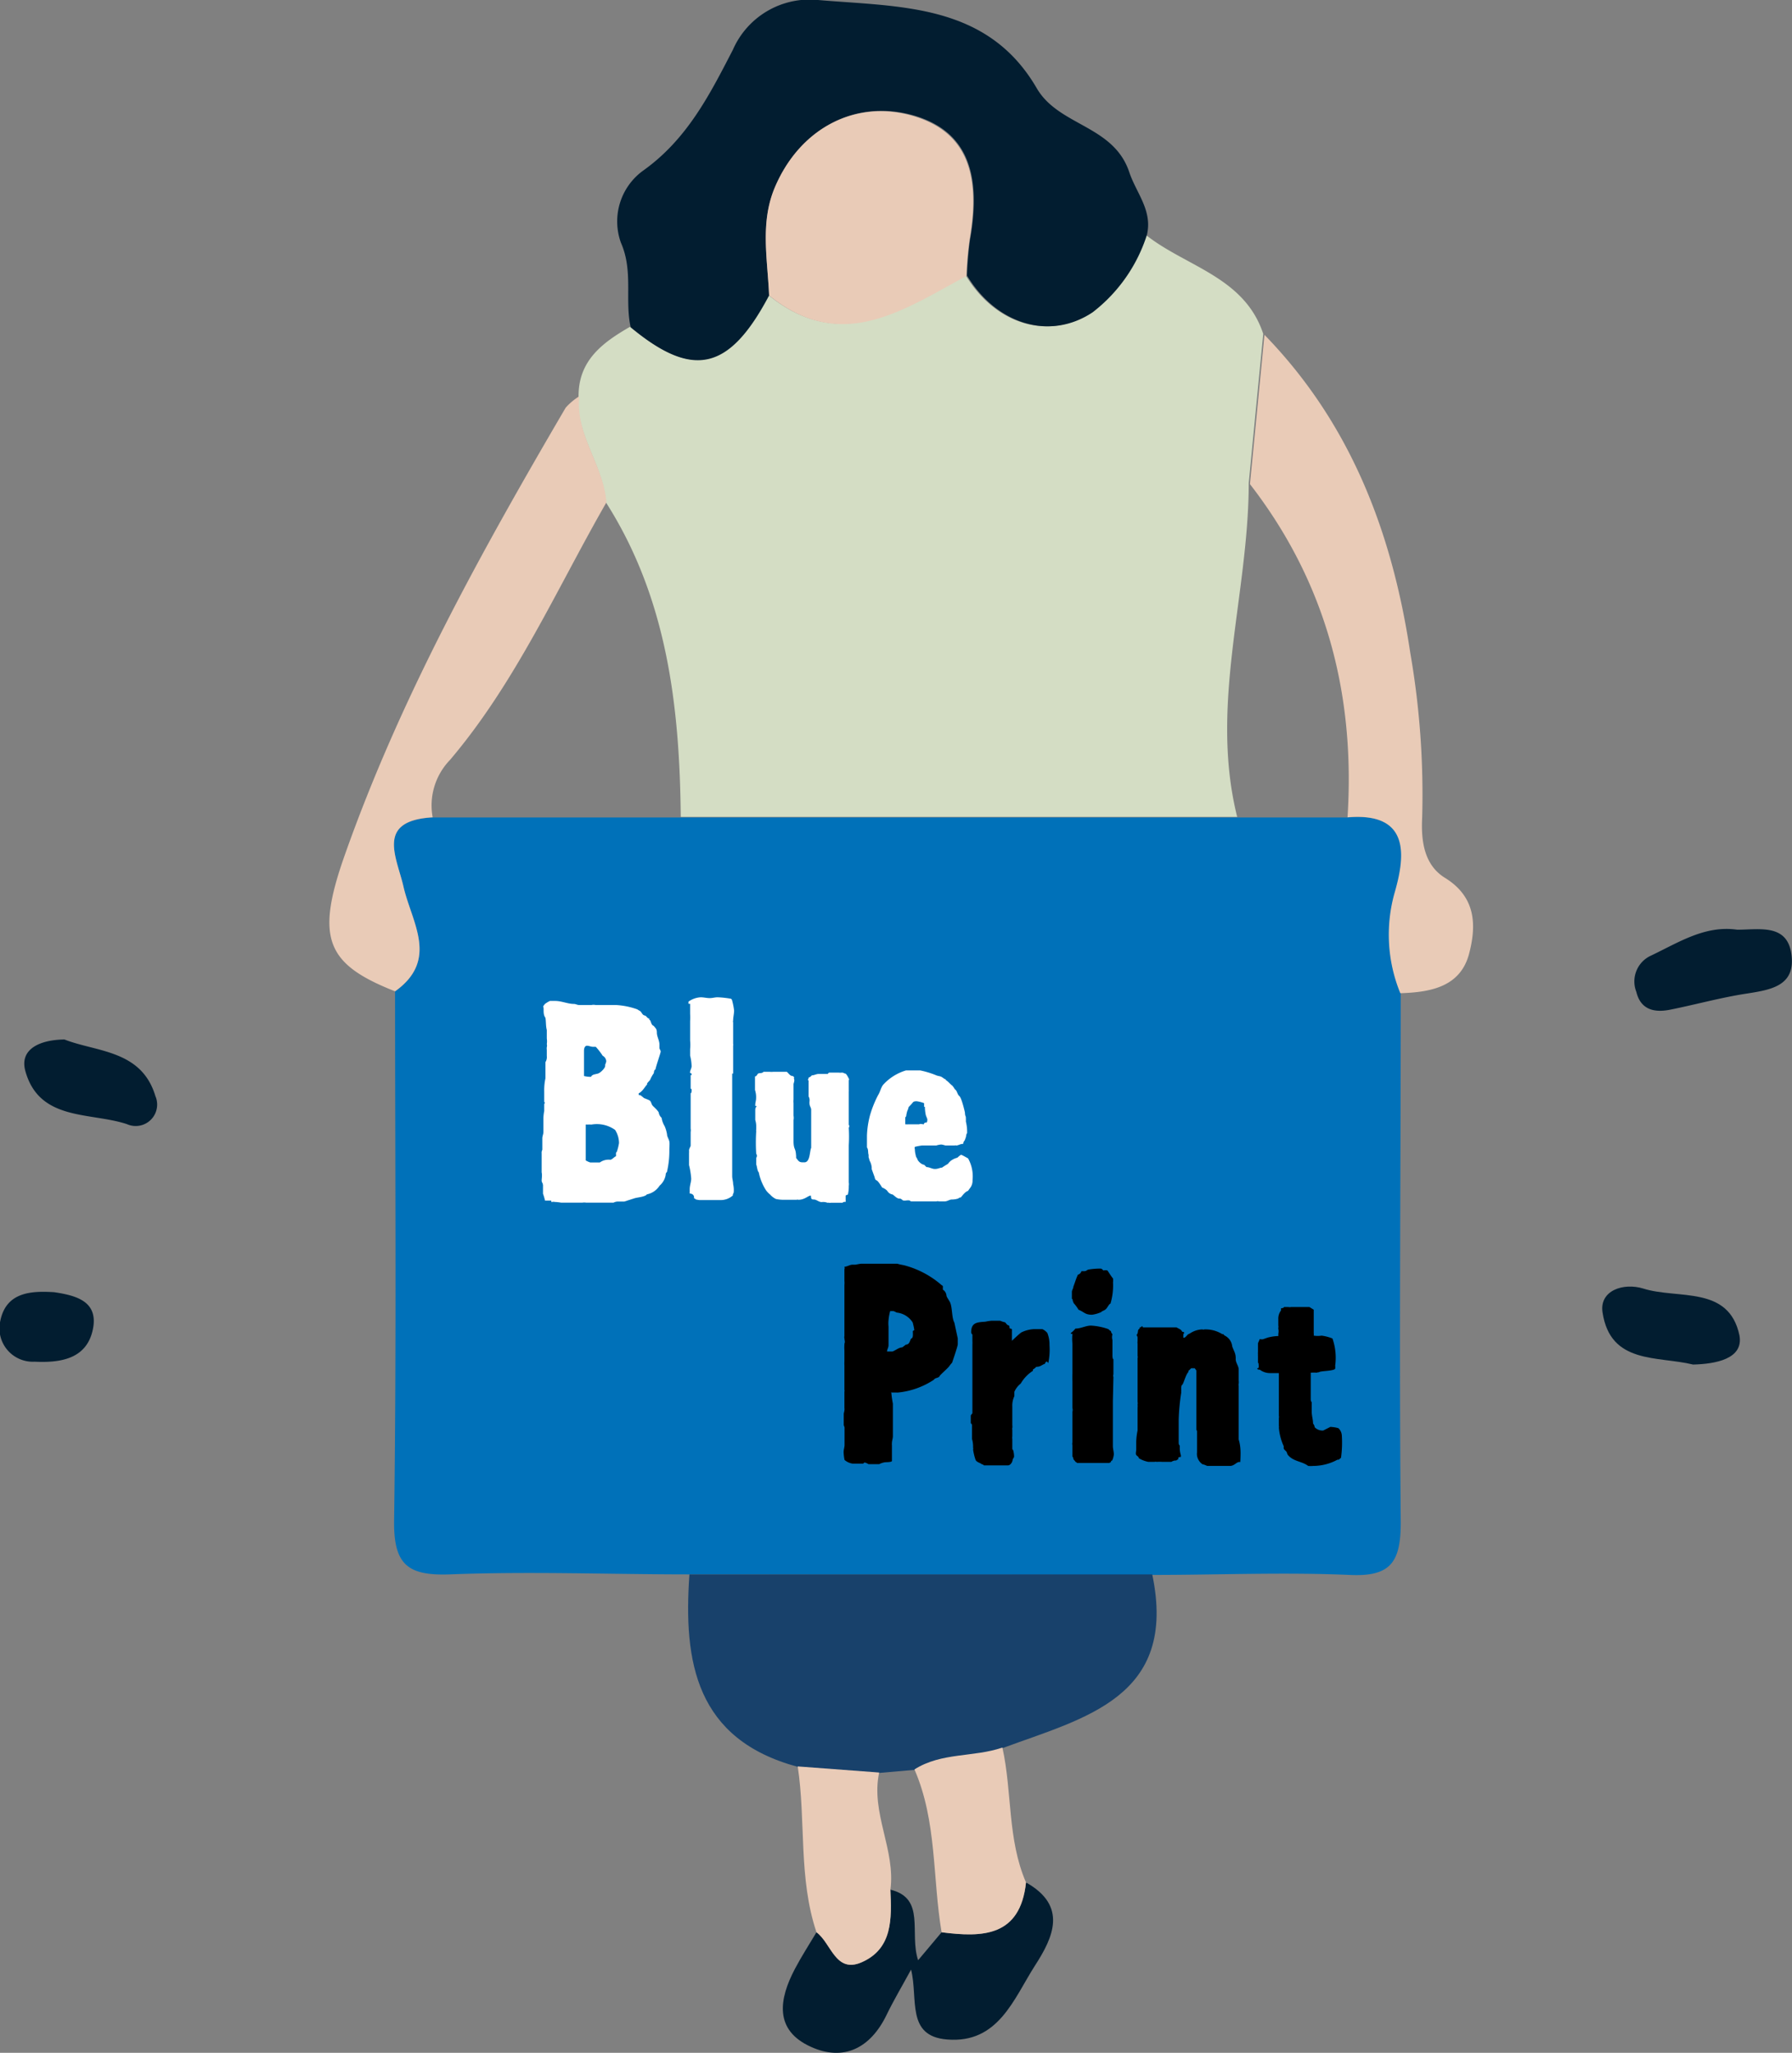 <svg xmlns="http://www.w3.org/2000/svg" viewBox="0 0 132.04 151.25"><rect x="0" y="0" width="132.04" height="151.25" fill="#808080" stroke="none"/><defs><style>.cls-1{fill:#0071b9;}.cls-2{fill:#d4ddc4;}.cls-3{fill:#021d30;}.cls-4{fill:#18416b;}.cls-5{fill:#e9cbb7;}.cls-6{fill:#fff;}</style></defs><g id="レイヤー_2" data-name="レイヤー 2"><g id="人物イラスト"><path class="cls-1" d="M50.8,116c-5.89,0-11.78-.23-17.67,0-3.1.11-4.14-.72-4.09-4,.18-13,.07-26,.07-38.95,3.26-2.33,1.22-5.08.62-7.71-.51-2.22-2.06-4.87,2.15-5.11H50.19l41,0h8.13c4.75-.39,4.2,3,3.46,5.59a11.37,11.37,0,0,0,.43,7.37c0,13-.12,26,0,39,0,2.92-.75,4-3.78,3.85-4.83-.21-9.67,0-14.5,0Z"/><path class="cls-2" d="M91.16,60.19l-41,0c-.08-8.15-1-16.11-5.53-23.2-.17-2.73-2.27-5-2-7.82,0-2.63,1.79-3.94,3.79-5.09,4.6,3.82,7.26,3.21,10.2-2.34,5.33,4.33,9.9,1.05,14.54-1.45,2.18,3.62,6.11,4.82,9.26,2.72a11.67,11.67,0,0,0,4-5.71c2.95,2.35,7.27,3.09,8.66,7.3q-.54,5.52-1.07,11C92,43.85,89.1,51.92,91.16,60.19Z"/><path class="cls-3" d="M56.67,21.77c-2.94,5.55-5.6,6.16-10.2,2.34-.45-2,.21-4.12-.72-6.23a4.62,4.62,0,0,1,1.64-5.31C50.63,10.26,52.28,7,54,3.67A6.17,6.17,0,0,1,60.28,0c6,.52,12.46.22,16.11,6.5,1.63,2.8,5.66,2.71,6.82,6.19.51,1.53,1.72,2.81,1.3,4.61a11.67,11.67,0,0,1-4,5.71c-3.15,2.1-7.08.9-9.26-2.71a26.66,26.66,0,0,1,.23-2.68c.9-5.09-.4-8-4.11-9.1C63.08,7.28,59,9.4,57.11,13.76,56,16.39,56.56,19.09,56.67,21.77Z"/><path class="cls-4" d="M50.8,116l34.1,0c1.91,9.07-5,10.57-11,12.79-2.12.73-4.5.34-6.48,1.61l-2.64.23-6-.45C51.28,128.16,50.34,122.47,50.8,116Z"/><path class="cls-5" d="M92.1,35.67q.54-5.52,1.07-11c6.35,6.53,9.41,14.55,10.74,23.41a61.16,61.16,0,0,1,.88,12.15c-.09,1.73.14,3.5,1.68,4.45,2.3,1.42,2.32,3.51,1.78,5.58-.64,2.46-2.85,2.85-5.07,2.92a11.37,11.37,0,0,1-.43-7.37c.74-2.56,1.29-6-3.46-5.59C99.87,51.13,97.7,42.9,92.1,35.67Z"/><path class="cls-5" d="M42.68,29.2c-.29,2.85,1.81,5.09,2,7.82C41,43.43,38,50.29,33.15,56a4.82,4.82,0,0,0-1.27,4.22c-4.21.24-2.66,2.89-2.15,5.11.6,2.63,2.64,5.38-.62,7.71-5.08-2-5.87-3.9-3.72-10,4.1-11.63,10.06-22.36,16.29-33A4.57,4.57,0,0,1,42.68,29.2Z"/><path class="cls-3" d="M75.6,138.7c3.09,1.73,2,4.06.65,6.14-1.56,2.44-2.69,5.74-6.46,5.43-3.05-.24-2.12-3-2.66-5.15-.69,1.27-1.3,2.29-1.81,3.35-1.18,2.43-3.15,3.44-5.57,2.34-2.73-1.23-2.35-3.52-1.18-5.74.49-.93,1.06-1.81,1.59-2.7,1.09.79,1.39,3.06,3.33,2.21,2.3-1,2.21-3.24,2.11-5.35,2.64.63,1.38,3.2,2.05,5.2l1.73-2.06C72.4,142.76,75.17,142.71,75.6,138.7Z"/><path class="cls-5" d="M65.61,139.23c.09,2.11.18,4.34-2.12,5.35-1.94.85-2.24-1.42-3.33-2.21-1.34-4-.77-8.16-1.38-12.22l6,.45C64.14,133.56,66,136.29,65.61,139.23Z"/><path class="cls-5" d="M75.6,138.7c-.43,4-3.2,4.06-6.22,3.67-.68-4-.33-8.16-2-12,2-1.27,4.36-.88,6.48-1.61C74.59,132.05,74.22,135.52,75.6,138.7Z"/><path class="cls-3" d="M128,68.5c1.65,0,3.7-.46,4,1.83s-1.47,2.59-3.25,2.87c-1.93.29-3.81.82-5.72,1.2-1.14.22-2.14,0-2.46-1.32a2.09,2.09,0,0,1,1.08-2.67C123.69,69.44,125.63,68.16,128,68.5Z"/><path class="cls-3" d="M124.75,100.54c-2.6-.64-6.1,0-6.67-3.85-.24-1.61,1.54-2.2,3-1.75,2.54.81,6.31-.26,7.09,3.46C128.48,100.13,126.4,100.5,124.75,100.54Z"/><path class="cls-3" d="M4.75,76.59c2.36.93,5.68.76,6.7,4.17a1.58,1.58,0,0,1-2.09,2.07c-2.69-.9-6.46-.2-7.49-3.91C1.42,77.32,2.9,76.61,4.75,76.59Z"/><path class="cls-3" d="M4,95.21c1.59.24,3.25.66,2.85,2.7-.44,2.24-2.42,2.51-4.3,2.42a2.46,2.46,0,0,1-2.53-3C.45,95.2,2.28,95.1,4,95.21Z"/><path class="cls-5" d="M56.67,21.77c-.11-2.68-.69-5.38.44-8,1.86-4.36,6-6.48,10.22-5.21,3.71,1.12,5,4,4.11,9.1a26.66,26.66,0,0,0-.23,2.68C66.57,22.82,62,26.1,56.67,21.77Z"/><path class="cls-6" d="M47.67,88c-.14.19-.71.22-.92.29l-.75.24-.42,0a.72.72,0,0,0-.37.08l-.11,0c-.05,0-.08,0-.13,0H43.81l0,0h-.14s-.12,0-.15,0h-.34a.8.8,0,0,0-.26,0H41.64l0,0s-.08,0-.12,0-.1,0-.13,0l-.05,0a3.8,3.8,0,0,0-.46-.05.38.38,0,0,0-.19,0h-.07v-.1h-.46a4.91,4.91,0,0,0-.15-.51v-.65H40s0,0,0-.05-.09-.14-.09-.27.05-.39,0-.6h0s0-.2,0-.23v-.33h0l0,0v-.49l0,0,0,0c0-.12,0-.24,0-.35a.45.45,0,0,1,.05-.26V84l0,0v-.12c0-.17.08-.31.08-.48s0-.15,0-.24v-.67s0-.07,0-.11a3.07,3.07,0,0,1,.06-.52h0l0,0v-.51l.05-.1-.05-.07v-.59s0-.09,0-.14a4.16,4.16,0,0,1,.09-1v-.7h0v-.49a.7.7,0,0,0,.1-.45c0-.15,0-.3,0-.46l0,0a.67.67,0,0,1,0-.2.41.41,0,0,0,0-.22,1.36,1.36,0,0,0,0-.41v-.63l0,0c-.08-.3-.05-.61-.1-.9-.22-.29-.08-.68-.17-.83a.83.83,0,0,1,.16-.21,2.18,2.18,0,0,1,.34-.2c.13,0,.27,0,.39,0,.47,0,.93.22,1.37.22.14,0,.26.08.39.08l.07,0h.78l.07,0a.61.61,0,0,1,.29,0l.05,0h1l0,0v0h.46l0,0h0a5.55,5.55,0,0,1,1.57.32,1.74,1.74,0,0,0,.18.11c.11.06.14.18.23.27s.17.06.23.12.14.18.24.18l0,.1.05,0c.09.14.1.38.27.43.16.2.24.23.24.51s.19.57.19.88c0,.09,0,.15,0,.24s.09.17.09.27-.32,1-.39,1.33c-.1,0-.1.2-.12.27a2.34,2.34,0,0,0-.27.49c-.07.09-.16.17-.22.26v.08c-.12.09-.31.49-.62.65v.12c.05,0,.12,0,.19.06s.12.09.17.14.31.12.44.2.12.24.21.36.35.31.47.53a.61.61,0,0,0,.21.39,1.61,1.61,0,0,0,.22.61,2.52,2.52,0,0,1,.18.61c0,.17.14.36.17.53s0,.41,0,.61a6.69,6.69,0,0,1-.16,1.55c0,.13-.11.1-.11.29a1.32,1.32,0,0,1-.45.8A1.44,1.44,0,0,1,47.67,88ZM44.41,77.79a5.08,5.08,0,0,0-.51-.66h-.19c-.17,0-.31-.08-.46-.08s-.22.18-.22.37V78l0,0v1.28a1.85,1.85,0,0,0,.52.06c.1-.22.39-.17.58-.27s.46-.39.46-.53a.54.54,0,0,0,0-.1.73.73,0,0,0,.08-.25A.49.49,0,0,0,44.41,77.79Zm.91,5.46a2.32,2.32,0,0,0-1.75-.39v0a1.37,1.37,0,0,0-.28,0,.42.42,0,0,0-.13,0v.11l0,0v.75l0,.05V84c0,.05,0,.12,0,.19V84l0,.22v1.28a1.61,1.61,0,0,0,.33.15h.71a1.11,1.11,0,0,1,.76-.2c.14,0,.29-.21.43-.26V85l0-.07.06-.07a3.53,3.53,0,0,0,.16-.64A1.81,1.81,0,0,0,45.32,83.25Z"/><path class="cls-6" d="M54.06,87.87,54,88v.08a1.34,1.34,0,0,1-.85.34H51.53l0,0a1.86,1.86,0,0,1-.27-.05s-.07-.09-.12-.07v-.07c0-.19-.15-.29-.32-.29,0-.12,0-.22,0-.32,0-.27.11-.53.11-.78a5.85,5.85,0,0,0-.16-1v-.88l0,0a1.2,1.2,0,0,0,0-.19c0-.15.12-.29.12-.36v-.86l0,0v-.15a.61.61,0,0,0,0-.24V80.55c.07,0,.07-.17.07-.24a.09.09,0,0,0-.07-.1v-1h.07v-.1l-.12-.07c0-.17.12-.32.12-.49a3.57,3.57,0,0,0-.11-.77v-.47l0,0a3.51,3.51,0,0,0,0-.65h0l0,0c0-.41,0-.8,0-1.21,0,0,0-.08,0-.13l0-.07a5.29,5.29,0,0,0,0-.56l0-.09v-.64l-.12,0V73.8a1.69,1.69,0,0,1,.9-.32c.22,0,.44.06.66.06s.38-.06.58-.06a7,7,0,0,1,1,.11l.06.07a5.27,5.27,0,0,1,.16.79c0,.25-.07.49-.07.74a.22.22,0,0,0,0,.14v1.56l0,0a.49.49,0,0,1,0,.17s0,.12,0,.15v.36s0,.25,0,.15v1.38l-.07,0v7.55h0c0,.21.07.4.07.6A1.9,1.9,0,0,1,54.06,87.87Z"/><path class="cls-6" d="M62.54,79.61c0,.09,0,.16,0,.26s0,.18,0,.29,0,.12,0,.17a.07.07,0,0,1,0,.06v1.93l0,0,0,0v.55a.18.18,0,0,1,0,.22,11.12,11.12,0,0,1,0,1.31c0,.51,0,1,0,1.49v0s0,.18,0,.2v.17s0,.1,0,.15l0,0v.09s0,.08,0,.11v.51l0,0a.77.77,0,0,1,0,.26,2.48,2.48,0,0,1-.06.61c0,.05-.12.05-.17.1v.07c0,.1,0,.19,0,.29a.18.18,0,0,1,0,.1s-.22,0-.22.07h-.88a.28.28,0,0,1-.12,0,.28.28,0,0,0-.12,0,.86.86,0,0,0-.42-.05c-.23,0-.38-.19-.58-.19s-.21-.07-.22-.29a.06.06,0,0,0,0,0c-.21,0-.45.31-.92.31a.22.22,0,0,0-.14,0h-.81l0,0h-.15s-.11,0-.06,0a2.73,2.73,0,0,1-.5-.06,1.37,1.37,0,0,1-.43-.33,1.64,1.64,0,0,1-.29-.3,3.77,3.77,0,0,1-.54-1.33c-.12-.1-.14-.54-.19-.56v-.51l0,0a.25.25,0,0,0,0-.3v0a13.16,13.16,0,0,1,0-1.66l0,0v0a.33.33,0,0,1,0-.13l0-.07V83a1.55,1.55,0,0,0-.07-.48c0-.23,0-.47,0-.71,0-.07,0-.17.07-.26s0-.06-.07-.06V81.4c0-.16.06-.31.06-.46a1.68,1.68,0,0,0-.08-.63v-1h0c.12,0,.15-.13.22-.2s.3,0,.41-.14h.4l.06,0a1.06,1.06,0,0,0,.25,0h0l0,0h1c.13.09.24.32.44.31a.34.34,0,0,1,.12.12c-.07,0,0,.13,0,.2a1.22,1.22,0,0,1-.06.26v.47l0,0c0,.22,0,.46,0,.68a.82.82,0,0,0,0,.27l0,0v.92h0a.91.91,0,0,1,0,.33c0,.22,0,.44,0,.66h0v.81l0,0c0,.22,0,.43.09.65s.08.34.1.51h0v.16c.16.18.19.32.48.32,0,0,.08,0,.13,0,.43,0,.38-.81.5-1.07v-.54l0,0V84h0V82.81l0,0v-.08s0-.07,0-.09v-.88c0-.14-.12-.28-.12-.41a.8.8,0,0,1,0-.21l0-.06a.13.13,0,0,0,0-.07.52.52,0,0,0-.07-.22v-1s0,0,0-.12,0-.07-.06-.07a.76.76,0,0,0,.06-.2.53.53,0,0,0,.24-.17c.17,0,.33-.1.48-.1h.2l0,0H61c0-.05.06-.07.09-.1l0,0h.7v0a1,1,0,0,0,.24,0c.14,0,.17.07.29.08a1.43,1.43,0,0,1,.21.34C62.6,79.54,62.54,79.56,62.54,79.61Z"/><path class="cls-6" d="M71.33,87.74c-.23.08-.37.3-.54.49-.05,0-.1,0-.17.07a1.57,1.57,0,0,1-.49.08c-.17,0-.33.14-.53.14,0,0-.12,0-.15,0h-.26a.33.33,0,0,0-.2,0H67.17s-.09,0-.14-.07a1,1,0,0,0-.25,0,.85.85,0,0,1-.24,0c-.14-.1-.14-.14-.29-.14s-.31-.18-.48-.3a.56.56,0,0,1-.4-.28A1.07,1.07,0,0,0,65,87.5c-.09-.14-.29-.48-.41-.53s-.12-.15-.15-.25l-.21-.58s0-.09,0-.12a1.22,1.22,0,0,0-.16-.51,2.33,2.33,0,0,0-.07-.25l0-.09s0,0,0-.08c-.06-.19,0-.38-.12-.55v-.87h0a6.7,6.7,0,0,1,.22-1.48,8,8,0,0,1,.6-1.5c.15-.23.2-.54.37-.76a3.71,3.71,0,0,1,1.68-1.06c.14,0,.27,0,.41,0s.24,0,.24,0h.41a6.56,6.56,0,0,1,1.13.34c.14.07.28.07.4.12s.22.17.35.2l0,.05c.19.11.31.29.48.41a1.7,1.7,0,0,1,.18.26c.19.12.17.37.34.51s.41,1.2.41,1.22,0,.21.07.31a.18.18,0,0,0,0,.1c0,.08,0,.17,0,.25a3.17,3.17,0,0,1,.09.68s0,.11,0,.17l0,0c-.07.07-.07.21-.09.29s-.07.16-.07.22a.46.46,0,0,0-.13.28h0c-.22,0-.35.12-.52.12a.12.12,0,0,0-.1,0h-.5s0,0-.08,0-.07,0-.1,0-.21-.07-.33-.07a1.45,1.45,0,0,0-.35.07H68l0,0h-.06a4.15,4.15,0,0,0-.53.1.23.23,0,0,0,0,.17,1.78,1.78,0,0,0,.07.47c0,.11.1.19.12.28s.25.37.49.4c.07.07.12.11.17.17.22,0,.41.14.63.14s.35-.09.52-.1a5.08,5.08,0,0,1,.43-.27,2,2,0,0,1,.19-.21,1.35,1.35,0,0,1,.51-.25s.22-.21.28-.21.38.19.51.26a2.7,2.7,0,0,1,.33,1.6.88.88,0,0,1-.21.62Zm-3.12-5.61a2.86,2.86,0,0,1-.06-.58l-.06,0c0-.09,0-.17,0-.27a2.69,2.69,0,0,0-.54-.14c-.09,0-.22,0-.29.09s-.2.23-.31.34a1.25,1.25,0,0,1-.1.29,2.06,2.06,0,0,0-.08.39s-.07.06-.07.12v.47s.08,0,.12,0a.09.09,0,0,0,.07,0v0h.84c.06-.06.25,0,.34,0h0c0-.07.09-.15.17-.13s.09-.17.09-.23S68.22,82.21,68.21,82.13Z"/><path d="M70.57,98.61h0c0,.16,0,.29,0,.44s-.42,1.36-.42,1.36a1.45,1.45,0,0,0-.19.23h0c-.13.19-.69.65-.74.77s-.33.1-.41.25a5.84,5.84,0,0,1-2.62.94,1.8,1.8,0,0,1-.19,0c-.11,0-.22,0-.32,0s0,0,0,.05a7.11,7.11,0,0,0,.11.77v.76l0,0v1l0,.07,0,.06c0,.17,0,.34,0,.51s-.07.33-.07.5a.86.86,0,0,0,0,.17l0,0c0,.25,0,.47,0,.73v.22l0,0,0,.08v.12c0,.1-.43.09-.51.1a1.36,1.36,0,0,0-.43.14H64a1.18,1.18,0,0,0-.27-.12.14.14,0,0,0-.12.08l-.12,0c-.07,0-.12,0-.19,0s-.17,0-.25,0-.16,0-.23,0a1.18,1.18,0,0,1-.59-.27,3.41,3.41,0,0,1-.07-.58c0-.18.07-.35.07-.54l0,0v-1.28l-.06-.17v-.47l0-.06c0-.08,0-.17,0-.27s.05-.2.05-.3a.35.35,0,0,0,0-.14v-.68l0,0v-.39l0-.06v-.1a.16.16,0,0,0,0-.12v-1.8h0a2.72,2.72,0,0,1,0-.31l0-.14h0l0,0v-.66a3,3,0,0,1,0-.43V99c.07-.15,0-.24,0-.41a.18.18,0,0,1,0-.13V97.25l0,0v-1.8l0,0c0-.08,0-.22,0-.29v-.49a1.43,1.43,0,0,0,0-.29l0,0v-.86a.25.25,0,0,0,0-.19c.21,0,.39-.15.61-.15s.12,0,.19,0,.32-.07.48-.07.12,0,.18,0h.62v0h.22c.16,0,.29,0,.45,0s.08,0,.12,0h.64l0,0h.39c.2.07.44.09.66.16a6.81,6.81,0,0,1,2.59,1.41v0l.1.07a1.86,1.86,0,0,1,0,.27.57.57,0,0,1,.27.44c0,.1.21.37.27.51.17.41.11,1.12.31,1.48ZM67.37,98a5.05,5.05,0,0,0-.12-.56,1.59,1.59,0,0,0-1.1-.72c-.14,0-.22-.13-.39-.12h-.17a3.93,3.93,0,0,0-.12.67,2.34,2.34,0,0,0,0,.47h0v1.38c0,.17-.11.31-.11.46h.4c.26-.1.45-.29.73-.31l.26-.2c.32,0,.29-.41.42-.46s.09-.36.09-.54Z"/><path d="M77.15,100.32c-.09,0-.14.09-.15.16-.28.1-.31.22-.65.23a.72.72,0,0,1-.24.19l0,.1a2.79,2.79,0,0,0-.9.94,1.63,1.63,0,0,0-.47.61c0,.12,0,.22,0,.32a1.6,1.6,0,0,0-.15.75v0l0,0V105l0,0a.81.81,0,0,1,0,.22.18.18,0,0,0,0,.12v.49a.75.75,0,0,0,0,.21h0v.7s0,.07.06.1a1.85,1.85,0,0,1,.07.48.39.39,0,0,1-.1.19v0c0,.18-.15.46-.36.46,0,0,0,0-.07,0h-.57l0,0,0,0h-1l0,0h-.12a.22.22,0,0,0-.15-.08c-.14-.12-.36-.14-.46-.31a4,4,0,0,1-.19-.78.22.22,0,0,0,0-.14s0,0,0-.08a1.94,1.94,0,0,0-.08-.56v-.87c0-.05,0-.1,0-.15a.22.22,0,0,0-.09-.14v-.54c0-.09.12-.14.12-.22v-.53l0,0h0c0-1.38,0-2.76,0-4.14h0l0,0c0-.12,0-.24,0-.36a2.13,2.13,0,0,0,0-.25l0,0v-.49s-.09-.07-.09-.17c0-.75.48-.73,1.06-.78a3.4,3.4,0,0,1,.46-.07h.61a1.77,1.77,0,0,0,.37.12c.07.07.14.2.24.22s.07.12.09.2.11,0,.17.1a.2.2,0,0,1,0,.07s0,.07,0,.07v.7h0s.59-.56.7-.62a2.38,2.38,0,0,1,.95-.24l0,0h.59a1,1,0,0,1,.37.28,2.28,2.28,0,0,1,.16.9,4.81,4.81,0,0,1-.09,1.32Z"/><path d="M82,103.23l0,0v1l0,0v.53h0v1l0,0v.59l0,0v.19c0,.22.07.4.07.62a1.5,1.5,0,0,1-.12.45s-.09,0-.1.12l-.12.06h-.09l-.08,0h-.72v0l0,0H79.48l-.12,0a.17.17,0,0,0-.1-.07,1.6,1.6,0,0,0-.16-.19.45.45,0,0,0-.08-.22v-.49l0,0v-.33a.41.41,0,0,1,0-.22v-1.8l0,0c0-.14,0-.29,0-.45a.56.56,0,0,0,0-.28v-1.4l0,0v-.55l0,0a5.8,5.8,0,0,1,0-.59V99.91l0,0v-.63l0,0,0-.27a3.45,3.45,0,0,1,0-.73.23.23,0,0,0-.12,0v-.06a1.77,1.77,0,0,0,.34-.33c.41,0,.76-.22,1.15-.22a4.55,4.55,0,0,1,1.28.26.7.7,0,0,0,.19.15.33.33,0,0,0,.11.22.82.82,0,0,0,0,.44c0,.22,0,.45,0,.67s0,.2,0,.3,0,.12,0,.09a1,1,0,0,0,0,.1s0,.24.07.25l0,.09,0,.07v.64l0,0v.31a.29.29,0,0,0,0,.2Zm-.21-7.17c-.12.1-.18.27-.3.39s-.27.13-.36.23a2.5,2.5,0,0,1-.66.19c-.53,0-.56-.19-1-.37A3.15,3.15,0,0,0,79.1,96a.34.34,0,0,0-.06-.15V95.8a.09.09,0,0,0-.06-.1v-.51c0-.14.11-.26.11-.39.12-.31.2-.61.34-.89.1,0,.24-.15.25-.25h.22c.16,0,.17-.09.31-.12a5.22,5.22,0,0,1,.88-.07c.1,0,.16.09.21.14a.6.6,0,0,1,.3,0c.14.2.26.41.41.59a1.36,1.36,0,0,1,0,.29A4.63,4.63,0,0,1,81.82,96.06Z"/><path d="M91.39,107.72h-.08c-.2,0-.37.29-.68.29H89.29s-.07,0-.12,0-.12,0-.19,0-.24-.11-.37-.12a.94.94,0,0,1-.41-.65.82.82,0,0,1,0-.22h0v-.56l0,0v-.81l0,0v-.15s0-.12-.05-.15v-1.6l0,0,0-.08V102s0,0,0-.08V101c0-.05-.09-.14-.12-.19h-.26a1.75,1.75,0,0,1-.2.19v.08c-.21.21-.36.88-.46.95s-.07.33-.07.48a.1.1,0,0,0,0,.08,15.63,15.63,0,0,0-.19,2l0,0v1.67h0c0,.07,0,.21.08.24a.28.28,0,0,0,0,.09,1.79,1.79,0,0,0,.08.63v.13c-.07,0-.12,0-.19.05v.09c0,.05-.1.06-.15.12a.6.6,0,0,0-.36.1h-.66v0a3.15,3.15,0,0,0-.43,0,.22.22,0,0,0-.14,0h-.47a2.12,2.12,0,0,1-.7-.27v0c0-.12-.13-.15-.19-.24s0-.27,0-.41,0-.12,0-.18,0-.26,0-.38a4.7,4.7,0,0,1,.1-.83h0v-.32s0-.19,0-.19l0,0c0-.15,0-.3,0-.46s0-.27,0-.27l0,0v-.44h0a1,1,0,0,0,0-.23.44.44,0,0,0,0-.2l0,0v-1.41s0,0,0-.09,0-.15,0-.23v-1.33l0,0c0-.05,0-.1,0-.17a.21.21,0,0,0,0-.15l0-.07,0-.07V99l0,0a.58.58,0,0,1,0-.18c0-.11,0-.19,0-.28a.42.42,0,0,0-.08-.18c.1-.07.1-.24.12-.34s.11-.09.11-.16v-.06h0c.07,0,.1,0,.15-.07s.07.07.11.07h.79l0,0H86l0,0,0,0h.69c.09.06.19.1.27.15s.11.1.14.17a.26.26,0,0,1,.17.07.27.27,0,0,0-.08.18c0,.07,0,.12,0,.19a.1.1,0,0,0,.07,0c.07,0,.22-.19.27-.24a1.74,1.74,0,0,0,.19-.1,1.74,1.74,0,0,1,.86-.27.27.27,0,0,0,.17,0l0,0h.09a2.3,2.3,0,0,1,1.22.35l.08,0a.41.41,0,0,0,.09.1,1,1,0,0,1,.56.77c0,.07.17.42.2.52a1.17,1.17,0,0,1,.06.45c0,.27.22.51.22.76v.82h0a1,1,0,0,1,0,.24.27.27,0,0,0,0,.15l0,.07V104h0v1l0,.06c0,.32,0,.66,0,1C91.45,106.65,91.41,107.17,91.39,107.72Z"/><path d="M98.81,107.41l-.17.14h-.09a3.77,3.77,0,0,1-1.78.46,2.25,2.25,0,0,1-.38,0c-.47-.36-1.1-.31-1.51-.83a1.07,1.07,0,0,1-.07-.19c-.07-.1-.17-.15-.22-.26a1.09,1.09,0,0,1,0-.17,4,4,0,0,1-.36-1.39.13.13,0,0,0,0-.1v-.48l0,0v-.11a.29.29,0,0,0,0-.16v-.74l0,0c0-.12,0-.24,0-.36s0-.24,0-.36h0v-1.62l0-.07H94c-.13,0-.27,0-.41,0a1.24,1.24,0,0,1-.76-.25c-.05,0-.15,0-.19-.07s.1,0,.1-.1a.67.67,0,0,0,0-.19v-.05s0-.09-.05-.1v-.5h0a.53.53,0,0,1,0-.12.86.86,0,0,1,0-.17v0l0,0V99c0-.07.1-.22.12-.32a.09.09,0,0,1,.09,0s.08,0,.13,0,.38-.14.48-.15a3.17,3.17,0,0,1,.68-.09.76.76,0,0,0,0-.15,1,1,0,0,0,0-.39l0-.07v0l0,0,0,0h0a.32.32,0,0,0,0-.16c0-.17,0-.32,0-.47a1,1,0,0,1,.2-.65s0-.1,0-.14.19,0,.22-.11h.31a.47.47,0,0,0,.22,0h.76l.07,0,0,0c.17,0,.34,0,.51,0l.32.2v.76h0v.63l0,0c0,.1,0,.22,0,.34l0,0a.54.54,0,0,1,0,.18,1.88,1.88,0,0,0,.58,0,3.26,3.26,0,0,1,.8.21,4.33,4.33,0,0,1,.2,2l0,0,0,0a.86.86,0,0,1,0,.22c-.05.17-1,.17-1.14.24s-.12,0-.2.06a3.57,3.57,0,0,0-.46,0l0,1.92c0,.08,0,.19.07.25V104l0,0c0,.31.1.6.1.89a.48.48,0,0,1,.12.27.79.79,0,0,0,.63.24s.46-.23.51-.26a.18.18,0,0,1,.1,0,2.28,2.28,0,0,1,.51.09.8.8,0,0,1,.25.54A8.16,8.16,0,0,1,98.81,107.41Z"/></g></g></svg>